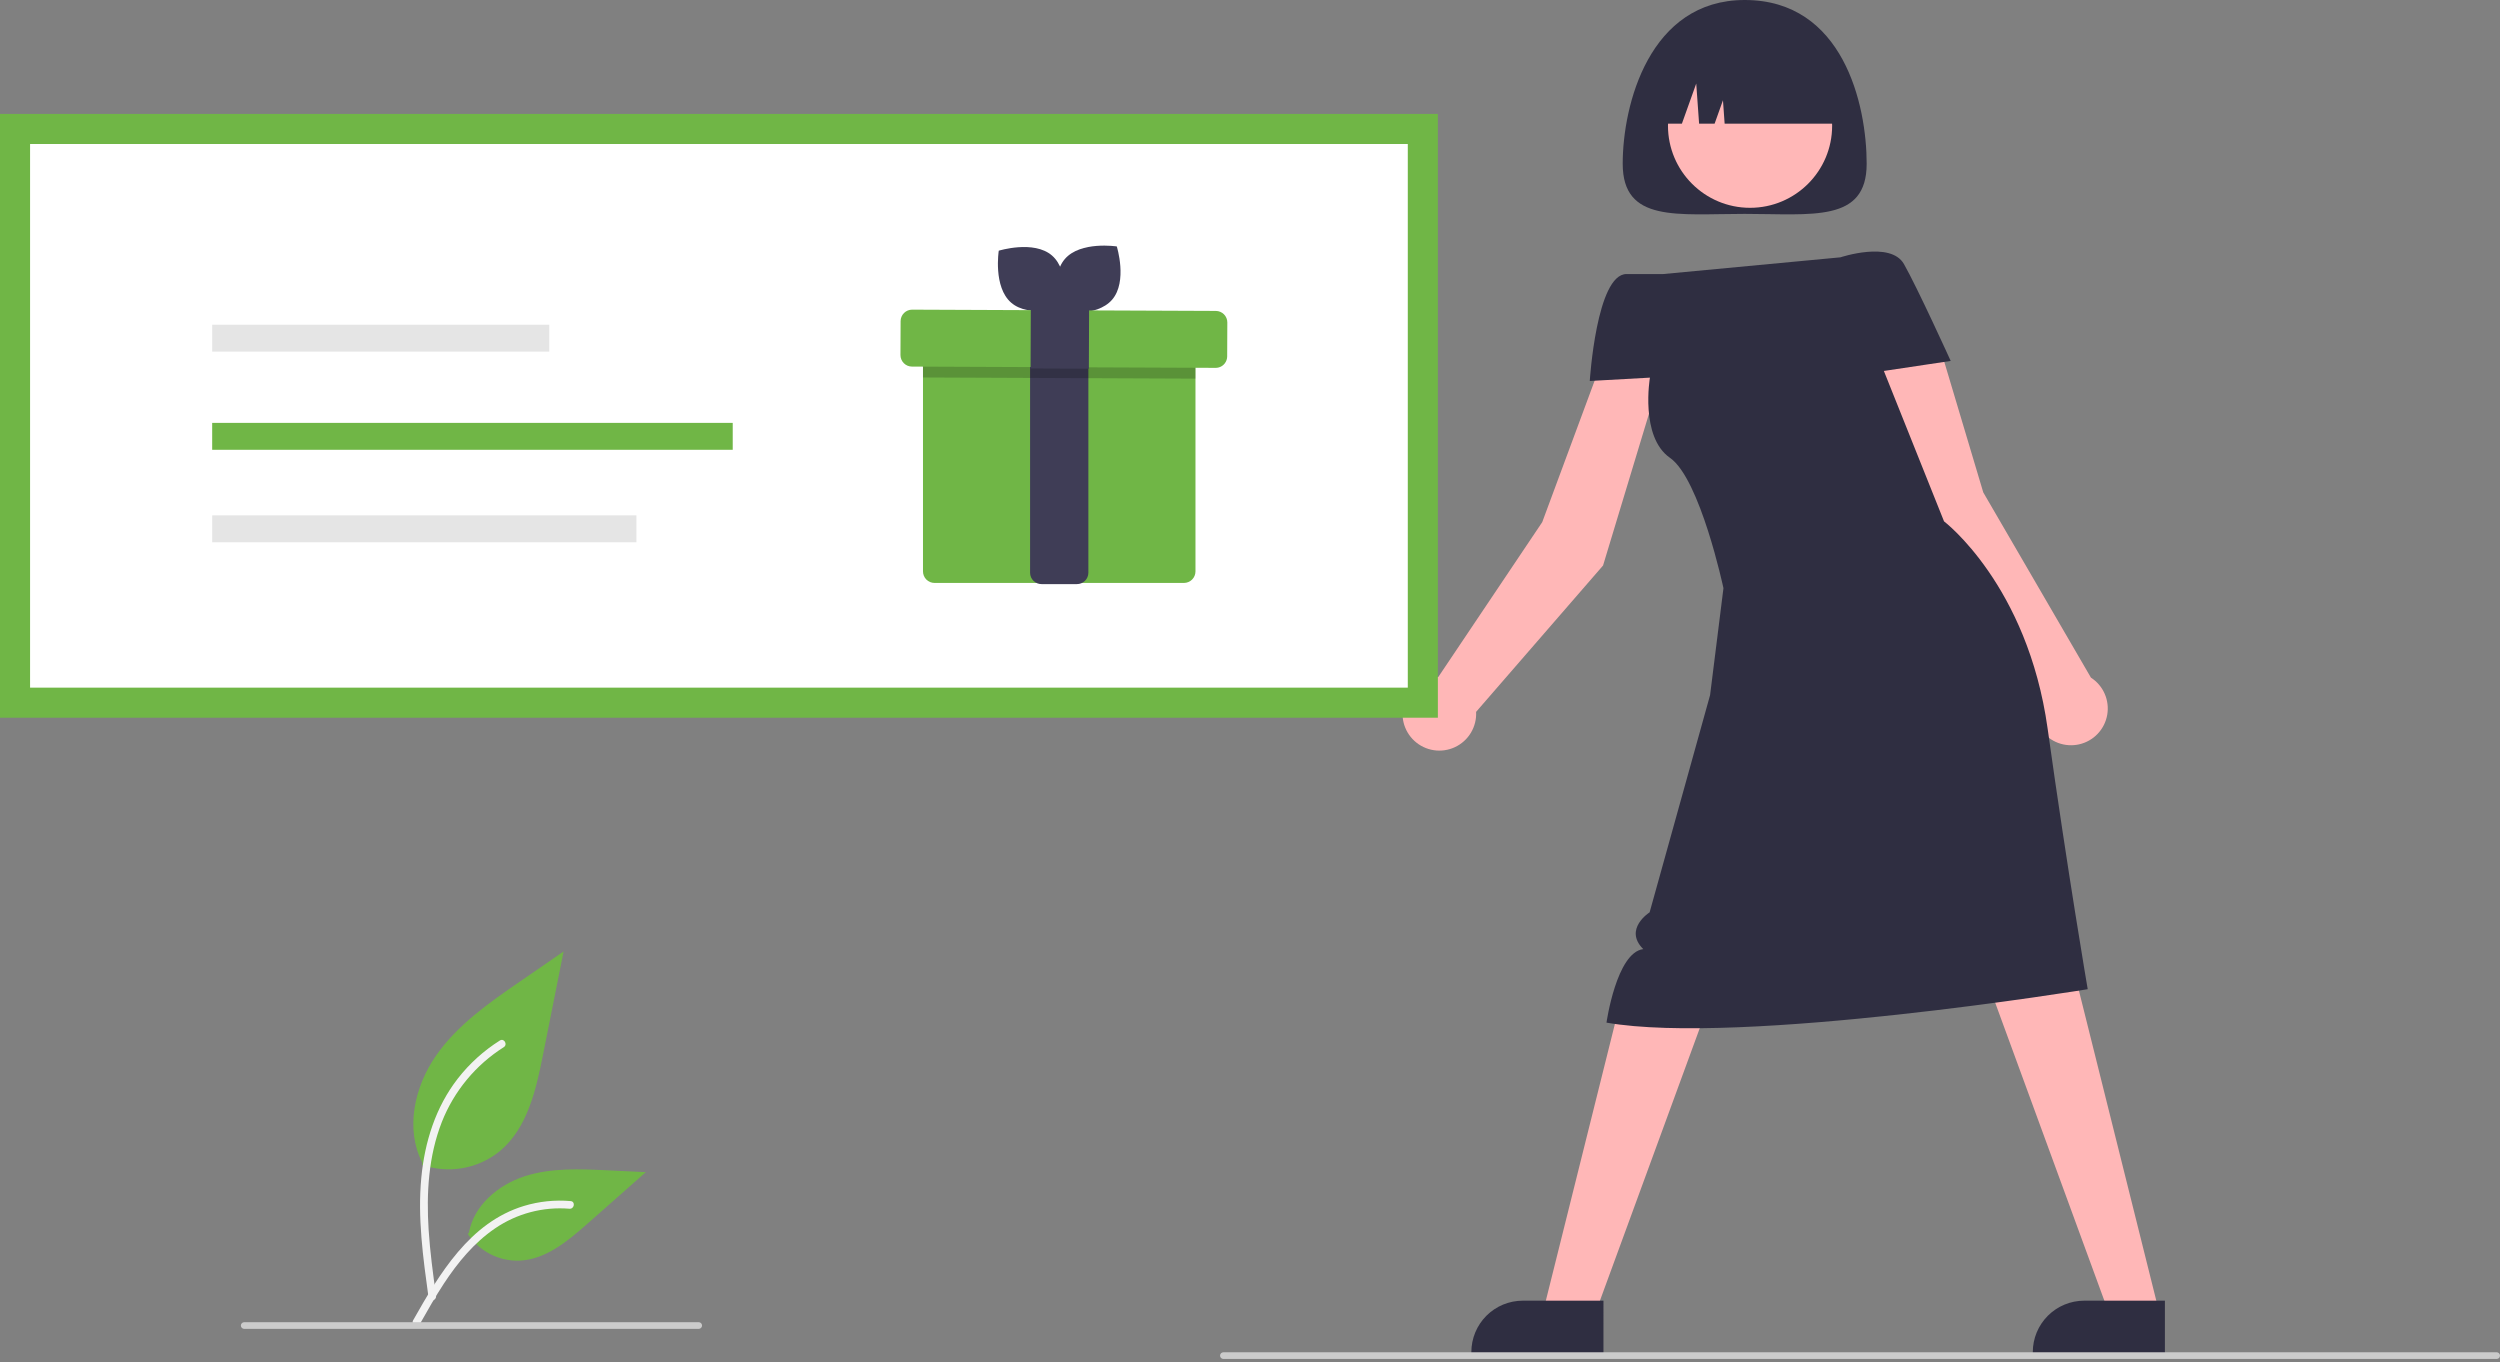 <svg width="600" height="327" viewBox="0 0 600 327" fill="none" xmlns="http://www.w3.org/2000/svg">
<rect x="0" y="0" width="600" height="327" fill="#808080" stroke="none"/>
<g clip-path="url(#clip0_981_311)">
<path d="M399.047 88.425L384.743 85.892L370.135 125.316L345.19 162.478C343.434 162.528 341.733 163.1 340.303 164.121C338.874 165.143 337.781 166.567 337.165 168.213C336.549 169.858 336.438 171.65 336.845 173.359C337.252 175.068 338.159 176.617 339.451 177.808C340.743 178.999 342.36 179.778 344.096 180.045C345.833 180.312 347.609 180.056 349.199 179.309C350.79 178.562 352.121 177.358 353.023 175.851C353.926 174.343 354.359 172.601 354.266 170.847L384.733 135.723L399.047 88.425Z" fill="#FFB7B7"/>
<path d="M448 39.301C448 53.476 434.893 51.332 418.725 51.332C402.557 51.332 389.45 53.476 389.45 39.301C389.45 25.126 395.852 0 418.725 0C442.386 0 448 25.126 448 39.301Z" fill="#2F2E41"/>
<path d="M501.823 162.628L475.987 118.181L463.956 77.894L449.519 79.499L460.748 127.622L489.508 165.464C488.608 166.947 488.165 168.661 488.234 170.394C488.304 172.127 488.882 173.801 489.898 175.207C490.914 176.612 492.321 177.687 493.945 178.297C495.568 178.907 497.335 179.025 499.025 178.636C500.715 178.246 502.253 177.368 503.446 176.109C504.639 174.851 505.435 173.268 505.734 171.56C506.032 169.852 505.821 168.093 505.125 166.505C504.43 164.916 503.281 163.568 501.823 162.628Z" fill="#FFB7B7"/>
<path d="M476.19 233.399L505.866 314.407H518.073L497.131 230.494L476.19 233.399Z" fill="#FFB7B7"/>
<path d="M411.223 237.81L381.547 318.818H369.339L390.28 234.905L411.223 237.81Z" fill="#FFB7B7"/>
<path d="M441.701 61.759C441.701 61.759 453.732 57.748 456.94 63.363C460.148 68.977 468.169 86.623 468.169 86.623L452.128 89.029L466.565 125.121C466.565 125.121 486.616 140.361 491.428 174.849C496.241 209.338 501.053 237.41 501.053 237.41C501.053 237.41 417.639 251.045 385.557 245.43C385.557 245.43 387.963 228.587 394.379 227.785C389.567 222.973 395.908 218.962 395.908 218.962L410.42 166.828L413.629 141.163C413.629 141.163 408.041 114.917 400.796 109.882C393.55 104.847 395.983 90.633 395.983 90.633L381.546 91.435C381.546 91.435 383.15 65.769 390.369 65.769H399.192L441.701 61.759Z" fill="#2F2E41"/>
<path d="M519.577 324.906L487.871 324.905V324.504C487.871 321.231 489.172 318.092 491.486 315.778C493.8 313.464 496.939 312.163 500.212 312.163H500.213L519.578 312.164L519.577 324.906Z" fill="#2F2E41"/>
<path d="M384.831 324.906L353.125 324.905V324.504C353.126 321.231 354.426 318.092 356.74 315.778C359.054 313.464 362.193 312.163 365.466 312.163H365.467L384.832 312.164L384.831 324.906Z" fill="#2F2E41"/>
<path d="M420.014 49.874C430.893 49.874 439.713 41.055 439.713 30.175C439.713 19.295 430.893 10.476 420.014 10.476C409.134 10.476 400.314 19.295 400.314 30.175C400.314 41.055 409.134 49.874 420.014 49.874Z" fill="#FFB7B7"/>
<path d="M395.867 29.676H403.658L407.095 20.052L407.783 29.676H411.507L413.512 24.062L413.913 29.676H441.584C441.584 24.146 439.387 18.841 435.476 14.931C431.565 11.02 426.261 8.823 420.73 8.823H416.72C411.189 8.823 405.885 11.02 401.974 14.931C398.064 18.841 395.867 24.146 395.867 29.676Z" fill="#2F2E41"/>
<path d="M599.198 326.149H293.614C293.401 326.149 293.197 326.065 293.046 325.914C292.896 325.764 292.812 325.56 292.812 325.347C292.812 325.134 292.896 324.93 293.046 324.78C293.197 324.629 293.401 324.545 293.614 324.545H599.198C599.411 324.545 599.615 324.629 599.765 324.78C599.916 324.93 600 325.134 600 325.347C600 325.56 599.916 325.764 599.765 325.914C599.615 326.065 599.411 326.149 599.198 326.149Z" fill="#CBCBCB"/>
<path d="M345.087 27.343H0V172.252H345.087V27.343Z" fill="#70B646"/>
<path d="M7.219 165.034H337.869V34.562H7.219V165.034Z" fill="white"/>
<path d="M286.914 81.503V137.14C286.913 137.873 286.621 138.576 286.103 139.094C285.584 139.612 284.882 139.904 284.149 139.906H224.282C223.549 139.904 222.847 139.612 222.328 139.094C221.81 138.576 221.518 137.873 221.517 137.14V81.503C221.517 80.77 221.809 80.067 222.327 79.548C222.846 79.03 223.549 78.738 224.282 78.738H284.149C284.882 78.738 285.585 79.03 286.104 79.548C286.622 80.067 286.914 80.77 286.914 81.503Z" fill="#70B646"/>
<path d="M258.445 140.186H249.985C249.262 140.194 248.564 139.915 248.046 139.41C247.527 138.905 247.23 138.215 247.22 137.491V79.778C247.23 79.054 247.527 78.364 248.046 77.859C248.564 77.354 249.262 77.075 249.985 77.084H258.445C259.169 77.075 259.866 77.354 260.385 77.859C260.903 78.364 261.2 79.054 261.21 79.778V137.491C261.2 138.215 260.903 138.905 260.385 139.41C259.866 139.915 259.169 140.194 258.445 140.186Z" fill="#3F3D56"/>
<path d="M252.473 61.323C256.821 65.086 255.448 73.795 255.448 73.795C255.448 73.795 247.026 76.403 242.678 72.639C238.331 68.876 239.704 60.167 239.704 60.167C239.704 60.167 248.125 57.56 252.473 61.323Z" fill="#3F3D56"/>
<path d="M266.914 71.918C263.165 76.278 254.452 74.932 254.452 74.932C254.452 74.932 251.818 66.518 255.567 62.159C259.317 57.799 268.03 59.145 268.03 59.145C268.03 59.145 270.664 67.559 266.914 71.918Z" fill="#3F3D56"/>
<path opacity="0.2" d="M286.914 81.503V90.871L221.517 90.594V81.503C221.517 80.77 221.809 80.067 222.327 79.548C222.846 79.03 223.549 78.738 224.282 78.738H284.149C284.882 78.738 285.585 79.03 286.104 79.548C286.622 80.067 286.914 80.77 286.914 81.503Z" fill="black"/>
<path d="M293.956 87.198C293.697 87.538 293.363 87.814 292.98 88.003C292.596 88.192 292.174 88.289 291.746 88.287L218.866 87.982C218.503 87.98 218.143 87.907 217.808 87.767C217.473 87.626 217.169 87.421 216.914 87.164C216.658 86.906 216.456 86.6 216.318 86.264C216.18 85.928 216.11 85.568 216.112 85.205L216.146 77.071C216.149 76.337 216.443 75.635 216.964 75.119C217.485 74.602 218.189 74.314 218.922 74.317H218.923L291.804 74.622C292.167 74.624 292.526 74.697 292.861 74.837C293.196 74.978 293.5 75.183 293.756 75.441C294.011 75.698 294.214 76.004 294.352 76.34C294.489 76.676 294.559 77.036 294.558 77.4L294.523 85.534C294.522 86.135 294.322 86.72 293.956 87.198Z" fill="#70B646"/>
<path d="M247.395 73.787L247.336 88.428L261.327 88.484L261.385 73.843L247.395 73.787Z" fill="#3F3D56"/>
<path d="M131.825 77.932H50.923V84.391H131.825V77.932Z" fill="#E5E5E5"/>
<path d="M175.853 101.492H50.923V107.951H175.853V101.492Z" fill="#70B646"/>
<path d="M152.738 123.688H50.923V130.146H152.738V123.688Z" fill="#E5E5E5"/>
<path d="M101.246 279.542C104.393 280.648 107.771 280.925 111.056 280.346C114.341 279.768 117.421 278.353 120 276.238C126.569 270.724 128.629 261.644 130.304 253.234L135.261 228.356L124.884 235.501C117.421 240.64 109.791 245.943 104.624 253.386C99.457 260.828 97.203 270.989 101.353 279.042" fill="#70B646"/>
<path d="M102.848 311.392C101.542 301.876 100.199 292.238 101.117 282.621C101.931 274.079 104.537 265.738 109.842 258.896C112.658 255.272 116.085 252.167 119.968 249.72C120.98 249.081 121.912 250.686 120.904 251.322C114.185 255.568 108.988 261.838 106.062 269.228C102.831 277.446 102.312 286.405 102.869 295.135C103.205 300.414 103.92 305.659 104.638 310.898C104.695 311.135 104.659 311.384 104.539 311.596C104.419 311.808 104.222 311.966 103.99 312.039C103.753 312.102 103.5 312.07 103.286 311.949C103.073 311.828 102.916 311.627 102.849 311.39L102.848 311.392Z" fill="#F2F2F2"/>
<path d="M112.249 296.123C113.599 298.175 115.454 299.844 117.635 300.971C119.817 302.097 122.252 302.643 124.706 302.555C131.014 302.255 136.271 297.855 141.002 293.676L154.999 281.317L145.736 280.873C139.074 280.554 132.24 280.255 125.894 282.312C119.549 284.369 113.697 289.311 112.537 295.879" fill="#70B646"/>
<path d="M99.156 316.862C105.444 305.736 112.737 293.371 125.769 289.419C129.393 288.324 133.192 287.932 136.962 288.263C138.151 288.366 137.854 290.197 136.668 290.095C130.348 289.571 124.039 291.24 118.805 294.821C113.768 298.25 109.846 303.016 106.527 308.071C104.494 311.167 102.673 314.394 100.851 317.617C100.27 318.648 98.568 317.904 99.156 316.862Z" fill="#F2F2F2"/>
<path d="M167.69 318.93H58.61C58.398 318.93 58.194 318.846 58.043 318.695C57.893 318.545 57.808 318.341 57.808 318.128C57.808 317.916 57.893 317.712 58.043 317.561C58.194 317.411 58.398 317.326 58.61 317.326H167.69C167.903 317.326 168.107 317.411 168.257 317.561C168.408 317.712 168.492 317.916 168.492 318.128C168.492 318.341 168.408 318.545 168.257 318.695C168.107 318.846 167.903 318.93 167.69 318.93Z" fill="#CBCBCB"/>
</g>
<defs>
<clipPath id="clip0_981_311">
<rect width="600" height="326.149" fill="white"/>
</clipPath>
</defs>
</svg>
